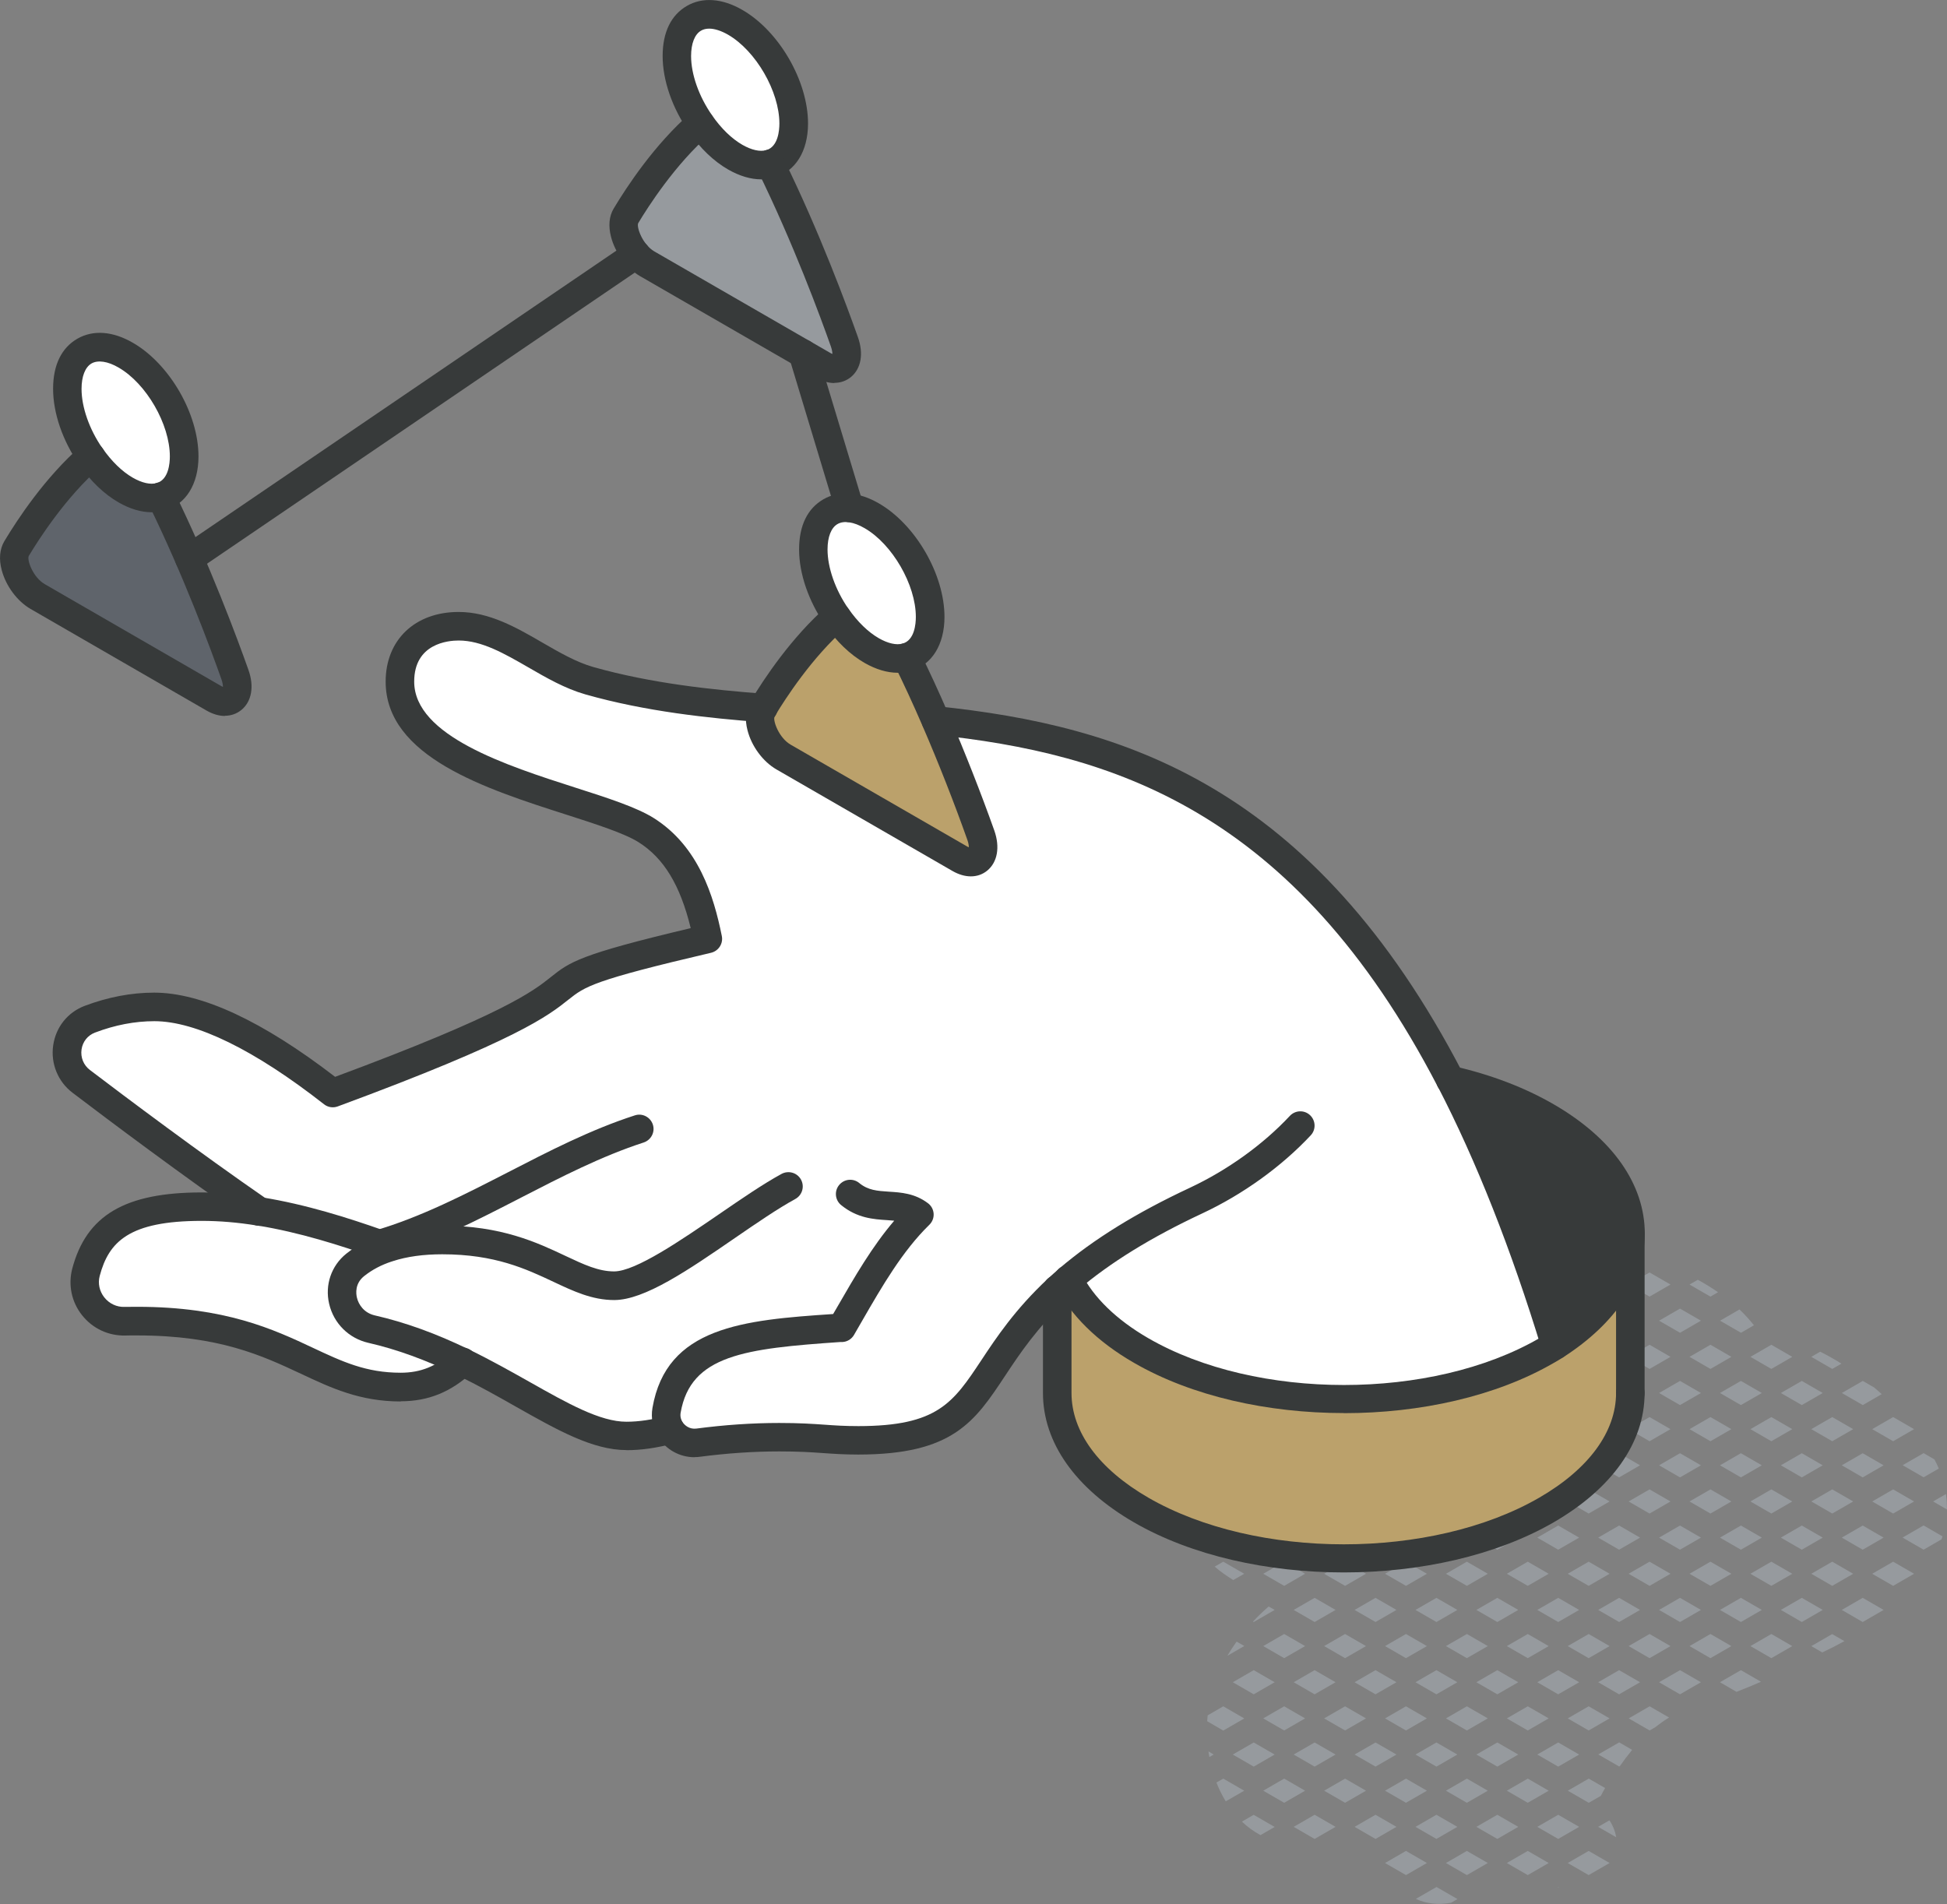 <svg xmlns="http://www.w3.org/2000/svg" id="Layer_2" viewBox="0 0 204.62 200.12"><rect x="0" y="0" width="204.62" height="200.12" fill="#808080" stroke="none"/><defs><style>.cls-1{fill:#fff;}.cls-2{fill:#969a9e;}.cls-3{fill:#bba16b;}.cls-4{fill:#373a3a;}.cls-5{fill:#5f646b;}</style></defs><g id="icons"><g><g><path class="cls-2" d="M203.16,157.81l1.45,.84c.01-.53-.02-1.07-.1-1.62l-1.35,.78Z"></path><polygon class="cls-2" points="201.16 150.21 198.96 148.94 196.76 150.21 198.96 151.48 201.16 150.21"></polygon><polygon class="cls-2" points="201.16 157.81 198.96 156.54 196.76 157.81 198.96 159.08 201.16 157.81"></polygon><path class="cls-2" d="M203.76,154.35c-.14-.32-.29-.64-.46-.96l-1.14-.66-2.2,1.27,2.2,1.27,1.6-.92Z"></path><polygon class="cls-2" points="196.76 165.41 198.96 166.68 201.16 165.41 198.96 164.14 196.76 165.41"></polygon><path class="cls-2" d="M199.96,161.61l2.2,1.27,1.88-1.09c.03-.1,.08-.2,.11-.31l-1.99-1.15-2.2,1.27Z"></path><path class="cls-2" d="M193.52,143.32c-.73-.45-1.47-.88-2.23-1.25l-.93,.54,2.2,1.27,.96-.55Z"></path><polygon class="cls-2" points="194.76 150.21 192.56 148.94 190.36 150.21 192.56 151.48 194.76 150.21"></polygon><path class="cls-2" d="M197.76,146.53c-.26-.24-.53-.47-.8-.7l-1.19-.69-2.2,1.27,2.2,1.27,1.99-1.15Z"></path><polygon class="cls-2" points="194.76 157.81 192.56 156.54 190.36 157.81 192.56 159.08 194.76 157.81"></polygon><polygon class="cls-2" points="197.96 154.01 195.76 152.74 193.56 154.01 195.76 155.28 197.96 154.01"></polygon><polygon class="cls-2" points="193.56 169.21 195.76 170.48 197.96 169.21 195.76 167.94 193.56 169.21"></polygon><polygon class="cls-2" points="194.76 165.41 192.56 164.14 190.36 165.41 192.56 166.68 194.76 165.41"></polygon><polygon class="cls-2" points="197.96 161.61 195.76 160.34 193.56 161.61 195.76 162.88 197.96 161.61"></polygon><path class="cls-2" d="M190.36,173.01l1.15,.67c.79-.37,1.57-.77,2.33-1.19l-1.29-.74-2.2,1.27Z"></path><polygon class="cls-2" points="189.36 145.14 187.16 146.41 189.36 147.68 191.56 146.41 189.36 145.14"></polygon><polygon class="cls-2" points="188.36 142.61 186.16 141.34 183.96 142.61 186.16 143.88 188.36 142.61"></polygon><polygon class="cls-2" points="188.36 150.21 186.16 148.94 183.96 150.21 186.16 151.48 188.36 150.21"></polygon><polygon class="cls-2" points="188.36 157.81 186.16 156.54 183.96 157.81 186.16 159.08 188.36 157.81"></polygon><polygon class="cls-2" points="191.56 154.01 189.36 152.74 187.16 154.01 189.36 155.28 191.56 154.01"></polygon><polygon class="cls-2" points="189.36 167.94 187.16 169.21 189.36 170.48 191.56 169.21 189.36 167.94"></polygon><polygon class="cls-2" points="186.16 164.14 183.96 165.41 186.16 166.68 188.36 165.41 186.16 164.14"></polygon><polygon class="cls-2" points="191.56 161.61 189.36 160.34 187.16 161.61 189.36 162.88 191.56 161.61"></polygon><polygon class="cls-2" points="186.16 171.74 183.96 173.01 186.16 174.28 188.36 173.01 186.16 171.74"></polygon><path class="cls-2" d="M180.56,135.82c-.68-.47-1.39-.91-2.13-1.31l-.87,.5,2.2,1.27,.79-.46Z"></path><polygon class="cls-2" points="181.96 142.61 179.76 141.34 177.56 142.61 179.76 143.88 181.96 142.61"></polygon><path class="cls-2" d="M184.33,139.29c-.47-.59-.97-1.14-1.52-1.66h0l-2.04,1.18,2.2,1.27,1.36-.79Z"></path><polygon class="cls-2" points="181.96 150.21 179.76 148.94 177.56 150.21 179.76 151.48 181.96 150.21"></polygon><polygon class="cls-2" points="185.16 146.41 182.96 145.14 180.76 146.41 182.96 147.68 185.16 146.41"></polygon><polygon class="cls-2" points="179.76 156.54 177.56 157.81 179.76 159.08 181.96 157.81 179.76 156.54"></polygon><polygon class="cls-2" points="185.16 154.01 182.96 152.74 180.76 154.01 182.96 155.28 185.16 154.01"></polygon><polygon class="cls-2" points="182.96 167.94 180.76 169.21 182.96 170.48 185.16 169.21 182.96 167.94"></polygon><polygon class="cls-2" points="179.76 164.14 177.56 165.41 179.76 166.68 181.96 165.41 179.76 164.14"></polygon><polygon class="cls-2" points="182.96 160.34 180.76 161.61 182.96 162.88 185.16 161.61 182.96 160.34"></polygon><polygon class="cls-2" points="181.96 173.01 179.76 171.74 177.56 173.01 179.76 174.28 181.96 173.01"></polygon><path class="cls-2" d="M180.76,176.81l1.74,1.01c.86-.33,1.72-.69,2.57-1.06l-2.11-1.22-2.2,1.27Z"></path><polygon class="cls-2" points="175.56 135.01 173.36 133.74 171.16 135.01 173.36 136.28 175.56 135.01"></polygon><polygon class="cls-2" points="176.56 145.14 174.36 146.41 176.56 147.68 178.76 146.41 176.56 145.14"></polygon><polygon class="cls-2" points="175.56 142.61 173.36 141.34 171.16 142.61 173.36 143.88 175.56 142.61"></polygon><polygon class="cls-2" points="178.76 138.81 176.56 137.54 174.36 138.81 176.56 140.08 178.76 138.81"></polygon><polygon class="cls-2" points="176.56 152.74 174.36 154.01 176.56 155.28 178.76 154.01 176.56 152.74"></polygon><polygon class="cls-2" points="173.36 148.94 171.16 150.21 173.36 151.48 175.56 150.21 173.36 148.94"></polygon><polygon class="cls-2" points="173.36 156.54 171.16 157.81 173.36 159.08 175.56 157.81 173.36 156.54"></polygon><polygon class="cls-2" points="175.56 165.41 173.36 164.14 171.16 165.41 173.36 166.68 175.56 165.41"></polygon><polygon class="cls-2" points="176.56 160.34 174.36 161.61 176.56 162.88 178.76 161.61 176.56 160.34"></polygon><polygon class="cls-2" points="173.36 171.74 171.16 173.01 173.36 174.28 175.56 173.01 173.36 171.74"></polygon><polygon class="cls-2" points="178.76 169.21 176.56 167.94 174.36 169.21 176.56 170.48 178.76 169.21"></polygon><path class="cls-2" d="M173.98,181.52c.46-.36,.93-.7,1.43-1l-2.04-1.18-2.2,1.27,2.2,1.27,.62-.36Z"></path><polygon class="cls-2" points="178.76 176.81 176.56 175.54 174.36 176.81 176.56 178.08 178.76 176.81"></polygon><polygon class="cls-2" points="169.16 135.01 166.96 133.74 164.76 135.01 166.96 136.28 169.16 135.01"></polygon><path class="cls-2" d="M171.62,131.64c-.69-.12-1.41-.21-2.15-.25-.4-.02-.78,0-1.14,.03l1.84,1.06,1.46-.84Z"></path><polygon class="cls-2" points="166.96 141.34 164.76 142.61 166.96 143.88 169.16 142.61 166.96 141.34"></polygon><polygon class="cls-2" points="172.36 138.81 170.16 137.54 167.96 138.81 170.16 140.08 172.36 138.81"></polygon><polygon class="cls-2" points="170.16 152.74 167.96 154.01 170.16 155.28 172.36 154.01 170.16 152.74"></polygon><path class="cls-2" d="M172.36,146.41l-2.2-1.27-1.88,1.08c.5,.11,1.09,.25,1.67,.41,.19,.2,.41,.48,.63,.8l1.77-1.02Z"></path><polygon class="cls-2" points="169.16 157.81 166.96 156.54 164.76 157.81 166.96 159.08 169.16 157.81"></polygon><polygon class="cls-2" points="170.16 167.94 167.96 169.21 170.16 170.48 172.36 169.21 170.16 167.94"></polygon><polygon class="cls-2" points="166.96 164.14 164.76 165.41 166.96 166.68 169.16 165.41 166.96 164.14"></polygon><polygon class="cls-2" points="172.36 161.61 170.16 160.34 167.96 161.61 170.16 162.88 172.36 161.61"></polygon><polygon class="cls-2" points="169.16 173.01 166.96 171.74 164.76 173.01 166.96 174.28 169.16 173.01"></polygon><polygon class="cls-2" points="166.96 179.34 164.76 180.61 166.96 181.88 169.16 180.61 166.96 179.34"></polygon><polygon class="cls-2" points="172.36 176.81 170.16 175.54 167.96 176.81 170.16 178.08 172.36 176.81"></polygon><path class="cls-2" d="M168.25,188.73c.14-.27,.28-.54,.44-.8l-1.72-.99-2.2,1.27,2.2,1.27,1.29-.74Z"></path><path class="cls-2" d="M170.23,185.64c.41-.59,.84-1.16,1.3-1.72l-1.36-.79-2.2,1.27,2.2,1.27,.06-.04Z"></path><polygon class="cls-2" points="169.16 195.81 166.96 194.54 164.76 195.81 166.96 197.08 169.16 195.81"></polygon><path class="cls-2" d="M169.15,191.32l-1.19,.69,1.89,1.09c-.1-.62-.34-1.23-.71-1.78Z"></path><path class="cls-2" d="M163.76,137.54l-1.52,.88c0,.27,0,.53,.01,.8l1.5,.87,2.2-1.27-2.2-1.27Z"></path><polygon class="cls-2" points="160.56 156.54 158.36 157.81 160.56 159.08 162.76 157.81 160.56 156.54"></polygon><path class="cls-2" d="M165.96,154.01l-1.19-.68c-.83,.39-1.68,.75-2.53,1.08l1.52,.88,2.2-1.27Z"></path><polygon class="cls-2" points="162.76 165.41 160.56 164.14 158.36 165.41 160.56 166.68 162.76 165.41"></polygon><polygon class="cls-2" points="163.76 160.34 161.56 161.61 163.76 162.88 165.96 161.61 163.76 160.34"></polygon><polygon class="cls-2" points="162.76 173.01 160.56 171.74 158.36 173.01 160.56 174.28 162.76 173.01"></polygon><polygon class="cls-2" points="165.96 169.21 163.76 167.94 161.56 169.21 163.76 170.48 165.96 169.21"></polygon><polygon class="cls-2" points="162.76 180.61 160.56 179.34 158.36 180.61 160.56 181.88 162.76 180.61"></polygon><polygon class="cls-2" points="165.96 176.81 163.76 175.54 161.56 176.81 163.76 178.08 165.96 176.81"></polygon><polygon class="cls-2" points="162.76 188.21 160.56 186.94 158.36 188.21 160.56 189.48 162.76 188.21"></polygon><polygon class="cls-2" points="165.96 184.41 163.76 183.14 161.56 184.41 163.76 185.68 165.96 184.41"></polygon><polygon class="cls-2" points="160.56 194.54 158.36 195.81 160.56 197.08 162.76 195.81 160.56 194.54"></polygon><polygon class="cls-2" points="163.76 190.74 161.56 192.01 163.76 193.28 165.96 192.01 163.76 190.74"></polygon><path class="cls-2" d="M163.7,198.37s.1,0,.15,.01l-.08-.05-.06,.04Z"></path><polygon class="cls-2" points="156.36 157.81 154.16 156.54 151.96 157.81 154.16 159.08 156.36 157.81"></polygon><polygon class="cls-2" points="156.36 165.41 154.16 164.14 151.96 165.41 154.16 166.68 156.36 165.41"></polygon><polygon class="cls-2" points="159.56 161.61 157.36 160.34 155.16 161.61 157.36 162.88 159.56 161.61"></polygon><polygon class="cls-2" points="156.36 173.01 154.16 171.74 151.96 173.01 154.16 174.28 156.36 173.01"></polygon><polygon class="cls-2" points="159.56 169.21 157.36 167.94 155.16 169.21 157.36 170.48 159.56 169.21"></polygon><polygon class="cls-2" points="156.36 180.61 154.16 179.34 151.96 180.61 154.16 181.88 156.36 180.61"></polygon><polygon class="cls-2" points="159.56 176.81 157.36 175.54 155.16 176.81 157.36 178.08 159.56 176.81"></polygon><polygon class="cls-2" points="156.36 188.21 154.16 186.94 151.96 188.21 154.16 189.48 156.36 188.21"></polygon><polygon class="cls-2" points="159.56 184.41 157.36 183.14 155.16 184.41 157.36 185.68 159.56 184.41"></polygon><polygon class="cls-2" points="156.36 195.81 154.16 194.54 151.96 195.81 154.16 197.08 156.36 195.81"></polygon><polygon class="cls-2" points="159.56 192.01 157.36 190.74 155.16 192.01 157.36 193.28 159.56 192.01"></polygon><polygon class="cls-2" points="149.96 157.81 147.76 156.54 145.56 157.81 147.76 159.08 149.96 157.81"></polygon><path class="cls-2" d="M151.99,154.68c-.81-.21-1.61-.26-2.37-.18l1.34,.77,1.03-.59Z"></path><polygon class="cls-2" points="149.96 165.41 147.76 164.14 145.56 165.41 147.76 166.68 149.96 165.41"></polygon><polygon class="cls-2" points="153.16 161.61 150.96 160.34 148.76 161.61 150.96 162.88 153.16 161.61"></polygon><polygon class="cls-2" points="149.96 173.01 147.76 171.74 145.56 173.01 147.76 174.28 149.96 173.01"></polygon><polygon class="cls-2" points="153.16 169.21 150.96 167.94 148.76 169.21 150.96 170.48 153.16 169.21"></polygon><polygon class="cls-2" points="149.96 180.61 147.76 179.34 145.56 180.61 147.76 181.88 149.96 180.61"></polygon><polygon class="cls-2" points="153.16 176.81 150.96 175.54 148.76 176.81 150.96 178.08 153.16 176.81"></polygon><polygon class="cls-2" points="147.76 189.48 149.96 188.21 147.76 186.94 145.56 188.21 147.76 189.48"></polygon><polygon class="cls-2" points="153.16 184.41 150.96 183.14 148.76 184.41 150.96 185.68 153.16 184.41"></polygon><polygon class="cls-2" points="149.96 195.81 147.76 194.54 145.56 195.81 147.76 197.08 149.96 195.81"></polygon><polygon class="cls-2" points="153.16 192.01 150.96 190.74 148.76 192.01 150.96 193.28 153.16 192.01"></polygon><path class="cls-2" d="M152.48,200l.69-.4-2.2-1.27-2.17,1.25h0c1.15,.54,2.43,.64,3.68,.41Z"></path><path class="cls-2" d="M143.56,157.81l-1.57-.91c-.35-.03-.7-.07-1.05-.12l-1.77,1.02,2.2,1.27,2.2-1.27Z"></path><polygon class="cls-2" points="143.56 165.41 141.36 164.14 139.16 165.41 141.36 166.68 143.56 165.41"></polygon><polygon class="cls-2" points="146.76 161.61 144.56 160.34 142.36 161.61 144.56 162.88 146.76 161.61"></polygon><polygon class="cls-2" points="143.56 173.01 141.36 171.74 139.16 173.01 141.36 174.28 143.56 173.01"></polygon><polygon class="cls-2" points="146.76 169.21 144.56 167.94 142.36 169.21 144.56 170.48 146.76 169.21"></polygon><polygon class="cls-2" points="143.56 180.61 141.36 179.34 139.16 180.61 141.36 181.88 143.56 180.61"></polygon><polygon class="cls-2" points="146.76 176.81 144.56 175.54 142.36 176.81 144.56 178.08 146.76 176.81"></polygon><polygon class="cls-2" points="143.56 188.21 141.36 186.94 139.16 188.21 141.36 189.48 143.56 188.21"></polygon><polygon class="cls-2" points="146.76 184.41 144.56 183.14 142.36 184.41 144.56 185.68 146.76 184.41"></polygon><polygon class="cls-2" points="144.56 193.28 146.76 192.01 144.56 190.74 142.36 192.01 144.56 193.28"></polygon><polygon class="cls-2" points="134.96 159.08 137.16 157.81 134.96 156.54 132.76 157.81 134.96 159.08"></polygon><polygon class="cls-2" points="137.16 165.41 134.96 164.14 132.76 165.41 134.96 166.68 137.16 165.41"></polygon><polygon class="cls-2" points="140.36 161.61 138.16 160.34 135.96 161.61 138.16 162.88 140.36 161.61"></polygon><polygon class="cls-2" points="137.16 173.01 134.96 171.74 132.76 173.01 134.96 174.28 137.16 173.01"></polygon><polygon class="cls-2" points="140.36 169.21 138.16 167.94 135.96 169.21 138.16 170.48 140.36 169.21"></polygon><polygon class="cls-2" points="137.16 180.61 134.96 179.34 132.76 180.61 134.96 181.88 137.16 180.61"></polygon><polygon class="cls-2" points="140.36 176.81 138.16 175.54 135.96 176.81 138.16 178.08 140.36 176.81"></polygon><polygon class="cls-2" points="137.16 188.21 134.96 186.94 132.76 188.21 134.96 189.48 137.16 188.21"></polygon><polygon class="cls-2" points="140.36 184.41 138.16 183.14 135.96 184.41 138.16 185.68 140.36 184.41"></polygon><polygon class="cls-2" points="138.16 190.74 135.96 192.01 138.16 193.28 140.36 192.01 138.16 190.74"></polygon><path class="cls-2" d="M126.55,157.91l2.02,1.17,2.2-1.27-2.2-1.27-1.73,1c-.1,.12-.2,.24-.28,.37Z"></path><path class="cls-2" d="M130.76,165.41l-2.2-1.27-.9,.52c.6,.52,1.26,.98,1.95,1.41l1.15-.66Z"></path><polygon class="cls-2" points="131.76 162.88 133.96 161.61 131.76 160.34 129.56 161.61 131.76 162.88"></polygon><path class="cls-2" d="M129.96,172.54c-.35,.49-.68,.99-.97,1.49l1.78-1.03-.81-.46Z"></path><path class="cls-2" d="M133.96,169.21l-.63-.36c-.58,.5-1.13,1.03-1.65,1.59l.08,.04,2.2-1.27Z"></path><path class="cls-2" d="M130.76,180.61l-2.2-1.27-1.64,.95c-.02,.2-.03,.41-.05,.62l1.69,.98,2.2-1.27Z"></path><polygon class="cls-2" points="133.96 176.81 131.76 175.54 129.56 176.81 131.76 178.08 133.96 176.81"></polygon><path class="cls-2" d="M130.76,188.21l-2.2-1.27-.72,.41c.27,.69,.6,1.36,.98,1.98l1.94-1.12Z"></path><polygon class="cls-2" points="133.96 184.41 131.76 183.14 129.56 184.41 131.76 185.68 133.96 184.41"></polygon><path class="cls-2" d="M131.76,190.74l-1.24,.72c.58,.55,1.23,1.03,1.95,1.42l1.49-.86-2.2-1.27Z"></path><path class="cls-2" d="M127.56,161.61l-1.85-1.07c-.03,.67,.07,1.34,.3,1.97l1.55-.9Z"></path><path class="cls-2" d="M127.56,184.41l-.56-.33c.03,.2,.06,.4,.1,.59l.47-.27Z"></path></g><g><g><path class="cls-4" d="M162.53,117.36c5.88,3.4,8.82,7.85,8.82,12.3,0,4.2-2.63,8.41-7.88,11.72-3.38-11.07-7.08-20.25-11.02-27.86,3.68,.84,7.11,2.12,10.08,3.84Z"></path><path class="cls-3" d="M112.29,134.47c1.36,2.74,3.9,5.33,7.64,7.48,11.76,6.8,30.84,6.81,42.6,0,.32-.19,.64-.37,.94-.57,5.23-3.36,7.88-7.52,7.88-11.72v16.75c0,4.45-2.95,8.9-8.82,12.3-11.76,6.79-30.83,6.79-42.6,0-5.88-3.4-8.82-7.85-8.82-12.3v-10.9c.37-.35,.76-.69,1.17-1.04Z"></path><path class="cls-3" d="M95.29,69.09c1.08,2.18,2.11,4.43,3.06,6.63,1.93,4.44,3.56,8.74,4.75,12.08,.76,2.17-.45,3.48-2.23,2.45l-18.51-10.68c-1.78-1.03-3-3.74-2.23-5.03,.03-.05,.05-.09,.08-.14,1.78-2.96,4.53-6.78,7.72-9.57,1.03,1.48,2.3,2.75,3.68,3.54,1.38,.79,2.65,1.01,3.68,.7h0Z"></path><path class="cls-1" d="M95.29,69.08c-1.03,.31-2.3,.09-3.68-.7-1.38-.79-2.65-2.06-3.68-3.54-1.49-2.15-2.46-4.77-2.46-7.09,0-3.91,2.75-5.5,6.14-3.54,3.39,1.96,6.14,6.72,6.14,10.63,0,2.33-.97,3.82-2.46,4.24Z"></path><path class="cls-2" d="M80.95,17.23c3.23,6.57,6.03,13.7,7.8,18.72,.77,2.18-.44,3.48-2.23,2.45l-18.51-10.68c-1.77-1.03-2.99-3.74-2.23-5.03,1.77-2.97,4.56-6.87,7.81-9.7h.01c1.02,1.48,2.29,2.74,3.67,3.53,1.38,.79,2.65,1.01,3.68,.7h0Z"></path><path class="cls-1" d="M80.95,17.22c-1.03,.31-2.3,.09-3.68-.7-1.38-.79-2.65-2.05-3.67-3.53-1.5-2.15-2.47-4.77-2.47-7.1,0-3.91,2.75-5.5,6.14-3.54,3.39,1.96,6.14,6.72,6.14,10.63,0,2.33-.97,3.82-2.46,4.24Z"></path><path class="cls-1" d="M48.63,143.15c-1.8,1.68-3.82,2.65-6.5,2.65-9.18,0-11.94-6.93-27.69-6.93-.43,0-.88,0-1.31,.01-2.73,.06-4.78-2.5-4.09-5.14,1.3-4.91,4.73-6.9,12.15-6.9,2.06,0,4.08,.19,6.07,.5h.01c4.34,.69,8.51,1.99,12.6,3.42,.32,.11,.64,.23,.96,.34-1.44,.46-2.58,1.1-3.49,1.83-2.5,2.02-1.41,6.04,1.72,6.75,3.52,.8,6.7,2.07,9.58,3.47Z"></path><path class="cls-1" d="M61.91,71.53c5.87,1.67,12.02,2.39,18.31,2.87-.03,.05-.05,.09-.08,.14-.77,1.29,.44,4,2.23,5.03l18.51,10.68c1.77,1.03,2.99-.28,2.23-2.45-1.18-3.35-2.82-7.64-4.75-12.08h.01c19.33,2.03,38.65,8.07,54.07,37.8h.01c3.95,7.61,7.64,16.79,11.02,27.86-.3,.2-.62,.38-.94,.57-11.76,6.81-30.83,6.8-42.6,0-3.74-2.15-6.28-4.74-7.64-7.48-.41,.35-.8,.69-1.17,1.04-9.68,9.03-7.06,15.87-20.91,15.87-3.12,0-4.42-.33-8.31-.33-2.86,0-5.7,.21-8.51,.58-1.23,.16-2.35-.44-2.94-1.39-1.53,.42-3.1,.67-4.6,.67-4.63,0-10.03-4.27-17.2-7.76-2.88-1.4-6.06-2.67-9.58-3.47-3.13-.71-4.22-4.73-1.72-6.75,.92-.73,2.05-1.37,3.49-1.83-.32-.11-.64-.23-.96-.34-4.08-1.43-8.26-2.73-12.6-3.42h-.01c-6.47-4.48-13.45-9.66-18.74-13.68-2.35-1.78-1.84-5.49,.91-6.53,2.17-.82,4.46-1.3,6.77-1.3,6.02,0,13.39,4.84,18.76,9.04,36.77-13.57,13.41-10.13,39.42-16.2-.92-4.52-2.53-8.94-6.47-11.42-5.56-3.51-25.89-5.93-25.89-15.62,0-3.86,2.74-5.82,6.17-5.82,4.82,0,9,4.37,13.72,5.72Z"></path><path class="cls-5" d="M24.69,70.93c.77,2.18-.44,3.49-2.23,2.46L3.96,62.7c-1.77-1.02-2.99-3.73-2.23-5.03,1.77-2.97,4.56-6.87,7.81-9.7,1.03,1.48,2.3,2.75,3.68,3.54,1.38,.79,2.65,1.01,3.68,.7,3.23,6.57,6.03,13.7,7.8,18.72Z"></path><path class="cls-1" d="M13.22,37.33c3.39,1.96,6.14,6.73,6.14,10.64,0,2.33-.97,3.82-2.46,4.24-1.03,.31-2.3,.09-3.68-.7-1.38-.79-2.65-2.06-3.68-3.54-1.49-2.15-2.46-4.78-2.46-7.1,0-3.9,2.75-5.5,6.14-3.54Z"></path></g><g><path class="cls-4" d="M152.43,115.02c-.54,0-1.06-.29-1.33-.81-15.16-29.22-34.39-35.05-52.9-36.99-.82-.09-1.42-.83-1.34-1.65,.09-.83,.84-1.41,1.65-1.34,19.35,2.03,39.44,8.11,55.25,38.6,.38,.74,.09,1.64-.64,2.02-.22,.12-.46,.17-.69,.17Z"></path><path class="cls-4" d="M163.46,142.88c-.64,0-1.24-.42-1.43-1.06-3.22-10.55-6.9-19.85-10.92-27.61-.38-.74-.09-1.64,.65-2.02,.74-.38,1.64-.09,2.02,.64,4.11,7.93,7.85,17.39,11.12,28.12,.24,.79-.2,1.63-1,1.87-.15,.04-.29,.07-.44,.07Z"></path><path class="cls-4" d="M27.26,128.84c-.29,0-.59-.09-.85-.27-7.3-5.06-14.91-10.77-18.79-13.72-1.53-1.16-2.31-3.07-2.03-4.98,.28-1.92,1.52-3.47,3.31-4.15,2.44-.92,4.9-1.39,7.3-1.39,4.98,0,11.38,2.98,19.02,8.85,17.79-6.6,20.83-9.02,22.65-10.47,2.02-1.61,2.99-2.38,14.72-5.16-1.11-4.54-2.83-7.36-5.48-9.03-1.49-.94-4.46-1.89-7.6-2.9-8.46-2.71-18.98-6.08-18.98-13.98,0-4.38,3.08-7.32,7.67-7.32,3.23,0,6.08,1.64,8.82,3.23,1.82,1.05,3.54,2.04,5.31,2.55,6.1,1.73,12.53,2.4,18.01,2.82,.83,.06,1.44,.78,1.38,1.61-.06,.83-.8,1.46-1.61,1.38-5.63-.43-12.24-1.12-18.6-2.93-2.13-.61-4.09-1.74-5.99-2.84-2.52-1.45-4.89-2.82-7.32-2.82-1.1,0-4.67,.31-4.67,4.32,0,5.71,9.77,8.84,16.9,11.13,3.47,1.11,6.48,2.08,8.29,3.22,4.7,2.97,6.29,8.18,7.14,12.39,.16,.79-.34,1.57-1.13,1.76-12.45,2.91-13.24,3.54-14.98,4.92-2.12,1.69-5.33,4.24-24.26,11.23-.49,.18-1.04,.09-1.44-.23-7.29-5.71-13.46-8.73-17.83-8.73-2.04,0-4.14,.4-6.24,1.2-.76,.29-1.29,.95-1.41,1.77-.12,.84,.21,1.65,.88,2.16,3.87,2.94,11.43,8.62,18.69,13.64,.68,.47,.85,1.41,.38,2.09-.29,.42-.76,.65-1.23,.65Z"></path><path class="cls-4" d="M42.13,147.3c-4.31,0-7.33-1.42-10.52-2.92-4.02-1.88-8.57-4.02-17.17-4.02-.46-.01-.85,0-1.27,.01-1.79,.04-3.44-.74-4.55-2.14-1.1-1.39-1.47-3.17-1.03-4.88,1.49-5.62,5.55-8.02,13.6-8.02,2.04,0,4.08,.17,6.25,.51,.02,0,.04,0,.06,0,4.68,.75,9.13,2.18,12.86,3.49l.96,.34c.78,.28,1.19,1.13,.91,1.92-.28,.78-1.13,1.19-1.92,.91l-.95-.34c-3.59-1.26-7.85-2.63-12.29-3.35-.02,0-.04,0-.06,0-2.03-.33-3.94-.49-5.83-.49-7.63,0-9.75,2.21-10.7,5.78-.21,.79-.03,1.61,.48,2.26,.52,.66,1.31,1.03,2.12,1,.44-.01,.9-.01,1.34-.01,9.27,0,14.35,2.38,18.44,4.3,3.13,1.47,5.61,2.63,9.25,2.63,2.12,0,3.81-.69,5.48-2.25,.61-.56,1.55-.53,2.12,.08,.56,.61,.53,1.56-.08,2.12-2.23,2.08-4.62,3.05-7.52,3.05Z"></path><path class="cls-4" d="M65.84,152.41c-3.55,0-7.28-2.11-11.6-4.55-1.97-1.12-4.02-2.27-6.26-3.36-3.26-1.58-6.29-2.68-9.26-3.36-2.06-.47-3.65-2.04-4.13-4.11-.46-1.98,.23-4,1.8-5.26,1.12-.89,2.42-1.58,3.87-2.06,.08-.03,.16-.06,.24-.07,1.74-.55,3.75-.82,5.98-.82,6.21,0,9.96,1.77,12.97,3.19,1.93,.91,3.45,1.62,5.09,1.62,2.27,0,7.09-3.32,10.98-5.98,2.39-1.64,4.66-3.2,6.62-4.27,.73-.39,1.64-.13,2.04,.6s.13,1.64-.6,2.04c-1.83,1-4.03,2.51-6.36,4.11-4.87,3.35-9.48,6.51-12.67,6.51-2.32,0-4.29-.93-6.37-1.91-2.89-1.36-6.16-2.9-11.7-2.9-1.97,0-3.72,.24-5.19,.72-.03,0-.06,.02-.1,.03-1.13,.37-2.09,.88-2.93,1.55-.97,.78-.85,1.83-.75,2.25,.17,.74,.75,1.61,1.87,1.87,3.2,.73,6.44,1.9,9.9,3.58,2.32,1.13,4.5,2.36,6.42,3.44,3.95,2.23,7.37,4.16,10.13,4.16,1.31,0,2.72-.21,4.21-.62,.8-.22,1.62,.25,1.84,1.05,.22,.8-.25,1.62-1.05,1.84-1.75,.48-3.43,.72-5,.72Z"></path><path class="cls-4" d="M39.87,132.26c-.65,0-1.25-.42-1.44-1.08-.23-.8,.22-1.63,1.02-1.86,4.79-1.4,9.44-3.8,13.94-6.11,4.27-2.2,8.68-4.48,13.33-5.98,.79-.26,1.63,.18,1.89,.96,.26,.79-.18,1.63-.96,1.89-4.41,1.43-8.71,3.64-12.88,5.79-4.62,2.38-9.4,4.85-14.47,6.33-.14,.04-.28,.06-.42,.06Z"></path><path class="cls-4" d="M72.98,153.16c-1.53,0-2.99-.79-3.81-2.12-.57-.91-.78-2-.6-3.06,1.47-8.53,9.54-9.24,18.99-9.87l.5-.86c1.78-3.08,3.6-6.24,5.92-8.95-.23-.02-.48-.04-.76-.06-1.4-.09-3.13-.2-4.82-1.58-.64-.52-.74-1.47-.21-2.11,.52-.64,1.47-.74,2.11-.21,.94,.77,1.9,.83,3.11,.91,1.28,.08,2.73,.17,4.11,1.21,.35,.26,.57,.66,.6,1.1s-.14,.87-.45,1.17c-2.82,2.75-4.96,6.45-7.02,10.02l-.9,1.56c-.25,.43-.7,.71-1.19,.74h-.22c-10.03,.69-15.76,1.36-16.81,7.44-.07,.43,.06,.76,.19,.96,.24,.38,.76,.79,1.46,.7,2.97-.39,5.9-.59,8.71-.59,2.11,0,3.45,.09,4.75,.18,1.1,.08,2.14,.15,3.57,.15,8.33,0,9.96-2.46,12.92-6.92,1.58-2.39,3.55-5.35,6.97-8.55,.39-.36,.8-.72,1.22-1.09,3.62-3.09,8.12-5.87,13.75-8.5,3.94-1.85,7.67-4.53,10.49-7.55,.57-.6,1.51-.64,2.12-.07,.6,.57,.64,1.51,.07,2.12-3.08,3.29-7.13,6.21-11.41,8.21-5.38,2.52-9.66,5.16-13.08,8.07-.39,.34-.77,.66-1.12,1-3.17,2.96-4.95,5.64-6.52,8.01-3.18,4.8-5.47,8.26-15.42,8.26-1.53,0-2.62-.08-3.77-.16-1.25-.09-2.54-.17-4.54-.17-2.68,0-5.48,.19-8.31,.56-.2,.03-.4,.04-.59,.04Z"></path><path class="cls-4" d="M141.24,148.52c-7.99,0-15.97-1.76-22.06-5.28-3.86-2.22-6.7-5.02-8.24-8.11-.37-.74-.07-1.64,.68-2.01,.74-.37,1.64-.06,2.01,.68,1.27,2.55,3.71,4.92,7.05,6.85,11.35,6.56,29.78,6.56,41.1,0,.3-.17,.6-.35,.88-.53,4.64-2.98,7.19-6.7,7.19-10.46,0-4.09-2.87-7.99-8.07-11-2.77-1.6-6.01-2.84-9.64-3.67-.68-.14-1.2-.75-1.2-1.47,0-.83,.67-1.5,1.5-1.5,.11,0,.24,.01,.35,.04,3.93,.9,7.46,2.25,10.5,4.01,6.17,3.57,9.57,8.4,9.57,13.6,0,4.82-3.04,9.43-8.57,12.98-.32,.21-.66,.41-1,.6-6.07,3.52-14.05,5.28-22.04,5.28Z"></path><path class="cls-4" d="M141.23,165.27c-7.99,0-15.97-1.75-22.05-5.26-6.17-3.57-9.57-8.4-9.57-13.6v-10.9c0-.83,.67-1.5,1.5-1.5s1.5,.67,1.5,1.5v10.9c0,4.09,2.87,7.99,8.07,11,11.33,6.54,29.77,6.54,41.09,0,5.2-3.01,8.07-6.92,8.07-11,0-.83,.67-1.5,1.5-1.5s1.5,.67,1.5,1.5c0,5.2-3.4,10.03-9.57,13.6-6.08,3.51-14.07,5.26-22.05,5.26Z"></path><path class="cls-4" d="M171.34,147.91c-.83,0-1.5-.67-1.5-1.5v-16.75c0-.83,.67-1.5,1.5-1.5s1.5,.67,1.5,1.5v16.75c0,.83-.67,1.5-1.5,1.5Z"></path><path class="cls-4" d="M15.94,53.84c-1.1,0-2.28-.35-3.47-1.03-1.52-.87-2.96-2.25-4.16-3.99-1.73-2.5-2.73-5.4-2.73-7.95s.91-4.32,2.55-5.27c1.65-.95,3.72-.8,5.84,.43,3.86,2.23,6.89,7.47,6.89,11.94,0,2.91-1.32,5.04-3.54,5.68-.44,.13-.9,.19-1.37,.19Zm-5.17-6.73c.96,1.38,2.06,2.45,3.19,3.1,.96,.55,1.85,.75,2.51,.56,1.25-.36,1.38-2.08,1.38-2.8,0-3.38-2.47-7.66-5.39-9.34-1.13-.66-2.17-.81-2.84-.43-.67,.39-1.05,1.36-1.05,2.67,0,1.93,.82,4.26,2.19,6.24Z"></path><path class="cls-4" d="M23.64,75.25c-.62,0-1.27-.19-1.92-.56L3.21,64c-1.4-.81-2.59-2.41-3.03-4.08-.31-1.16-.21-2.2,.26-3.01,1.4-2.34,4.3-6.74,8.11-10.07,.62-.54,1.57-.48,2.12,.14s.48,1.57-.14,2.12c-3.63,3.17-6.46,7.59-7.51,9.34-.2,.42,.44,2.24,1.69,2.96l18.51,10.69c.08,.05,.15,.08,.21,.1,0-.16-.03-.42-.15-.77-1.07-3.03-3.97-10.91-7.73-18.56-.37-.74-.06-1.64,.68-2.01,.74-.37,1.64-.06,2.01,.68,3.83,7.79,6.78,15.8,7.87,18.88,.62,1.74,.34,3.31-.73,4.2-.5,.41-1.1,.62-1.75,.62Z"></path><path class="cls-4" d="M80,18.85c-1.1,0-2.28-.35-3.47-1.03-1.52-.87-2.96-2.25-4.15-3.98-1.74-2.51-2.74-5.41-2.74-7.95s.91-4.32,2.55-5.27c1.64-.95,3.72-.8,5.84,.43,3.86,2.23,6.89,7.47,6.89,11.93,0,2.91-1.32,5.04-3.54,5.68-.44,.13-.9,.19-1.37,.19Zm-5.47-15.84c-.32,0-.61,.07-.85,.21-.67,.38-1.05,1.36-1.05,2.67,0,1.92,.82,4.25,2.21,6.24h0c.95,1.37,2.05,2.44,3.18,3.09,.96,.55,1.85,.75,2.51,.56,1.25-.36,1.38-2.08,1.38-2.8,0-3.37-2.47-7.64-5.39-9.33-.73-.42-1.42-.64-1.99-.64Z"></path><path class="cls-4" d="M87.69,40.26c-.62,0-1.27-.19-1.92-.56l-18.51-10.68c-1.41-.82-2.6-2.43-3.04-4.11-.3-1.15-.21-2.18,.27-2.98,1.4-2.34,4.3-6.74,8.11-10.07,.62-.55,1.57-.48,2.12,.14,.55,.62,.48,1.57-.14,2.12-3.63,3.17-6.46,7.59-7.51,9.34-.19,.42,.46,2.24,1.69,2.96l18.51,10.68c.08,.05,.15,.08,.21,.1,0-.16-.03-.41-.15-.76-1.07-3.04-3.97-10.92-7.73-18.56-.37-.74-.06-1.64,.68-2.01,.74-.36,1.64-.06,2.01,.68,3.83,7.77,6.78,15.79,7.87,18.88,.62,1.74,.34,3.3-.72,4.19-.5,.41-1.1,.62-1.75,.62Z"></path><path class="cls-4" d="M94.34,70.71c-1.1,0-2.28-.35-3.47-1.03-1.52-.87-2.96-2.25-4.16-3.99-1.73-2.5-2.73-5.39-2.73-7.94s.91-4.32,2.55-5.27c1.64-.95,3.72-.8,5.84,.43,3.86,2.23,6.89,7.47,6.89,11.93,0,2.91-1.32,5.04-3.54,5.68-.44,.13-.9,.19-1.37,.19Zm-5.17-6.73c.96,1.38,2.06,2.45,3.19,3.1,.96,.55,1.85,.75,2.51,.56,1.25-.36,1.38-2.08,1.38-2.8,0-3.37-2.47-7.65-5.39-9.33-1.14-.66-2.17-.82-2.84-.43-.67,.38-1.05,1.36-1.05,2.67,0,1.92,.82,4.25,2.19,6.23Z"></path><path class="cls-4" d="M102.03,92.11c-.62,0-1.27-.19-1.92-.56l-18.51-10.68c-1.42-.82-2.61-2.43-3.04-4.11-.3-1.15-.2-2.18,.28-2.99l.09-.16c1.37-2.28,4.24-6.61,8-9.91,.62-.55,1.57-.48,2.12,.14,.55,.62,.48,1.57-.14,2.12-3.59,3.15-6.38,7.49-7.42,9.21l-.09,.16c-.19,.41,.46,2.23,1.7,2.94l18.51,10.68c.08,.05,.15,.08,.21,.1,0-.16-.03-.42-.15-.76-1.36-3.84-3.03-8.1-4.71-11.98-1.01-2.34-2.03-4.55-3.03-6.56-.37-.74-.06-1.64,.68-2.01,.74-.37,1.64-.06,2.01,.68,1.02,2.06,2.06,4.31,3.09,6.7,1.7,3.94,3.4,8.27,4.79,12.18,.61,1.74,.33,3.31-.74,4.2-.5,.41-1.09,.61-1.74,.61Z"></path><path class="cls-4" d="M19.9,60.2c-.48,0-.95-.23-1.24-.66-.47-.68-.29-1.62,.4-2.08l46.96-31.96c.68-.46,1.62-.29,2.08,.4,.47,.68,.29,1.62-.4,2.08L20.74,59.94c-.26,.18-.55,.26-.84,.26Z"></path><path class="cls-4" d="M89.27,54.88c-.64,0-1.24-.42-1.43-1.07l-4.9-16.22c-.24-.79,.21-1.63,1-1.87,.79-.24,1.63,.21,1.87,1l4.9,16.22c.24,.79-.21,1.63-1,1.87-.14,.04-.29,.06-.43,.06Z"></path></g></g></g></g></svg>